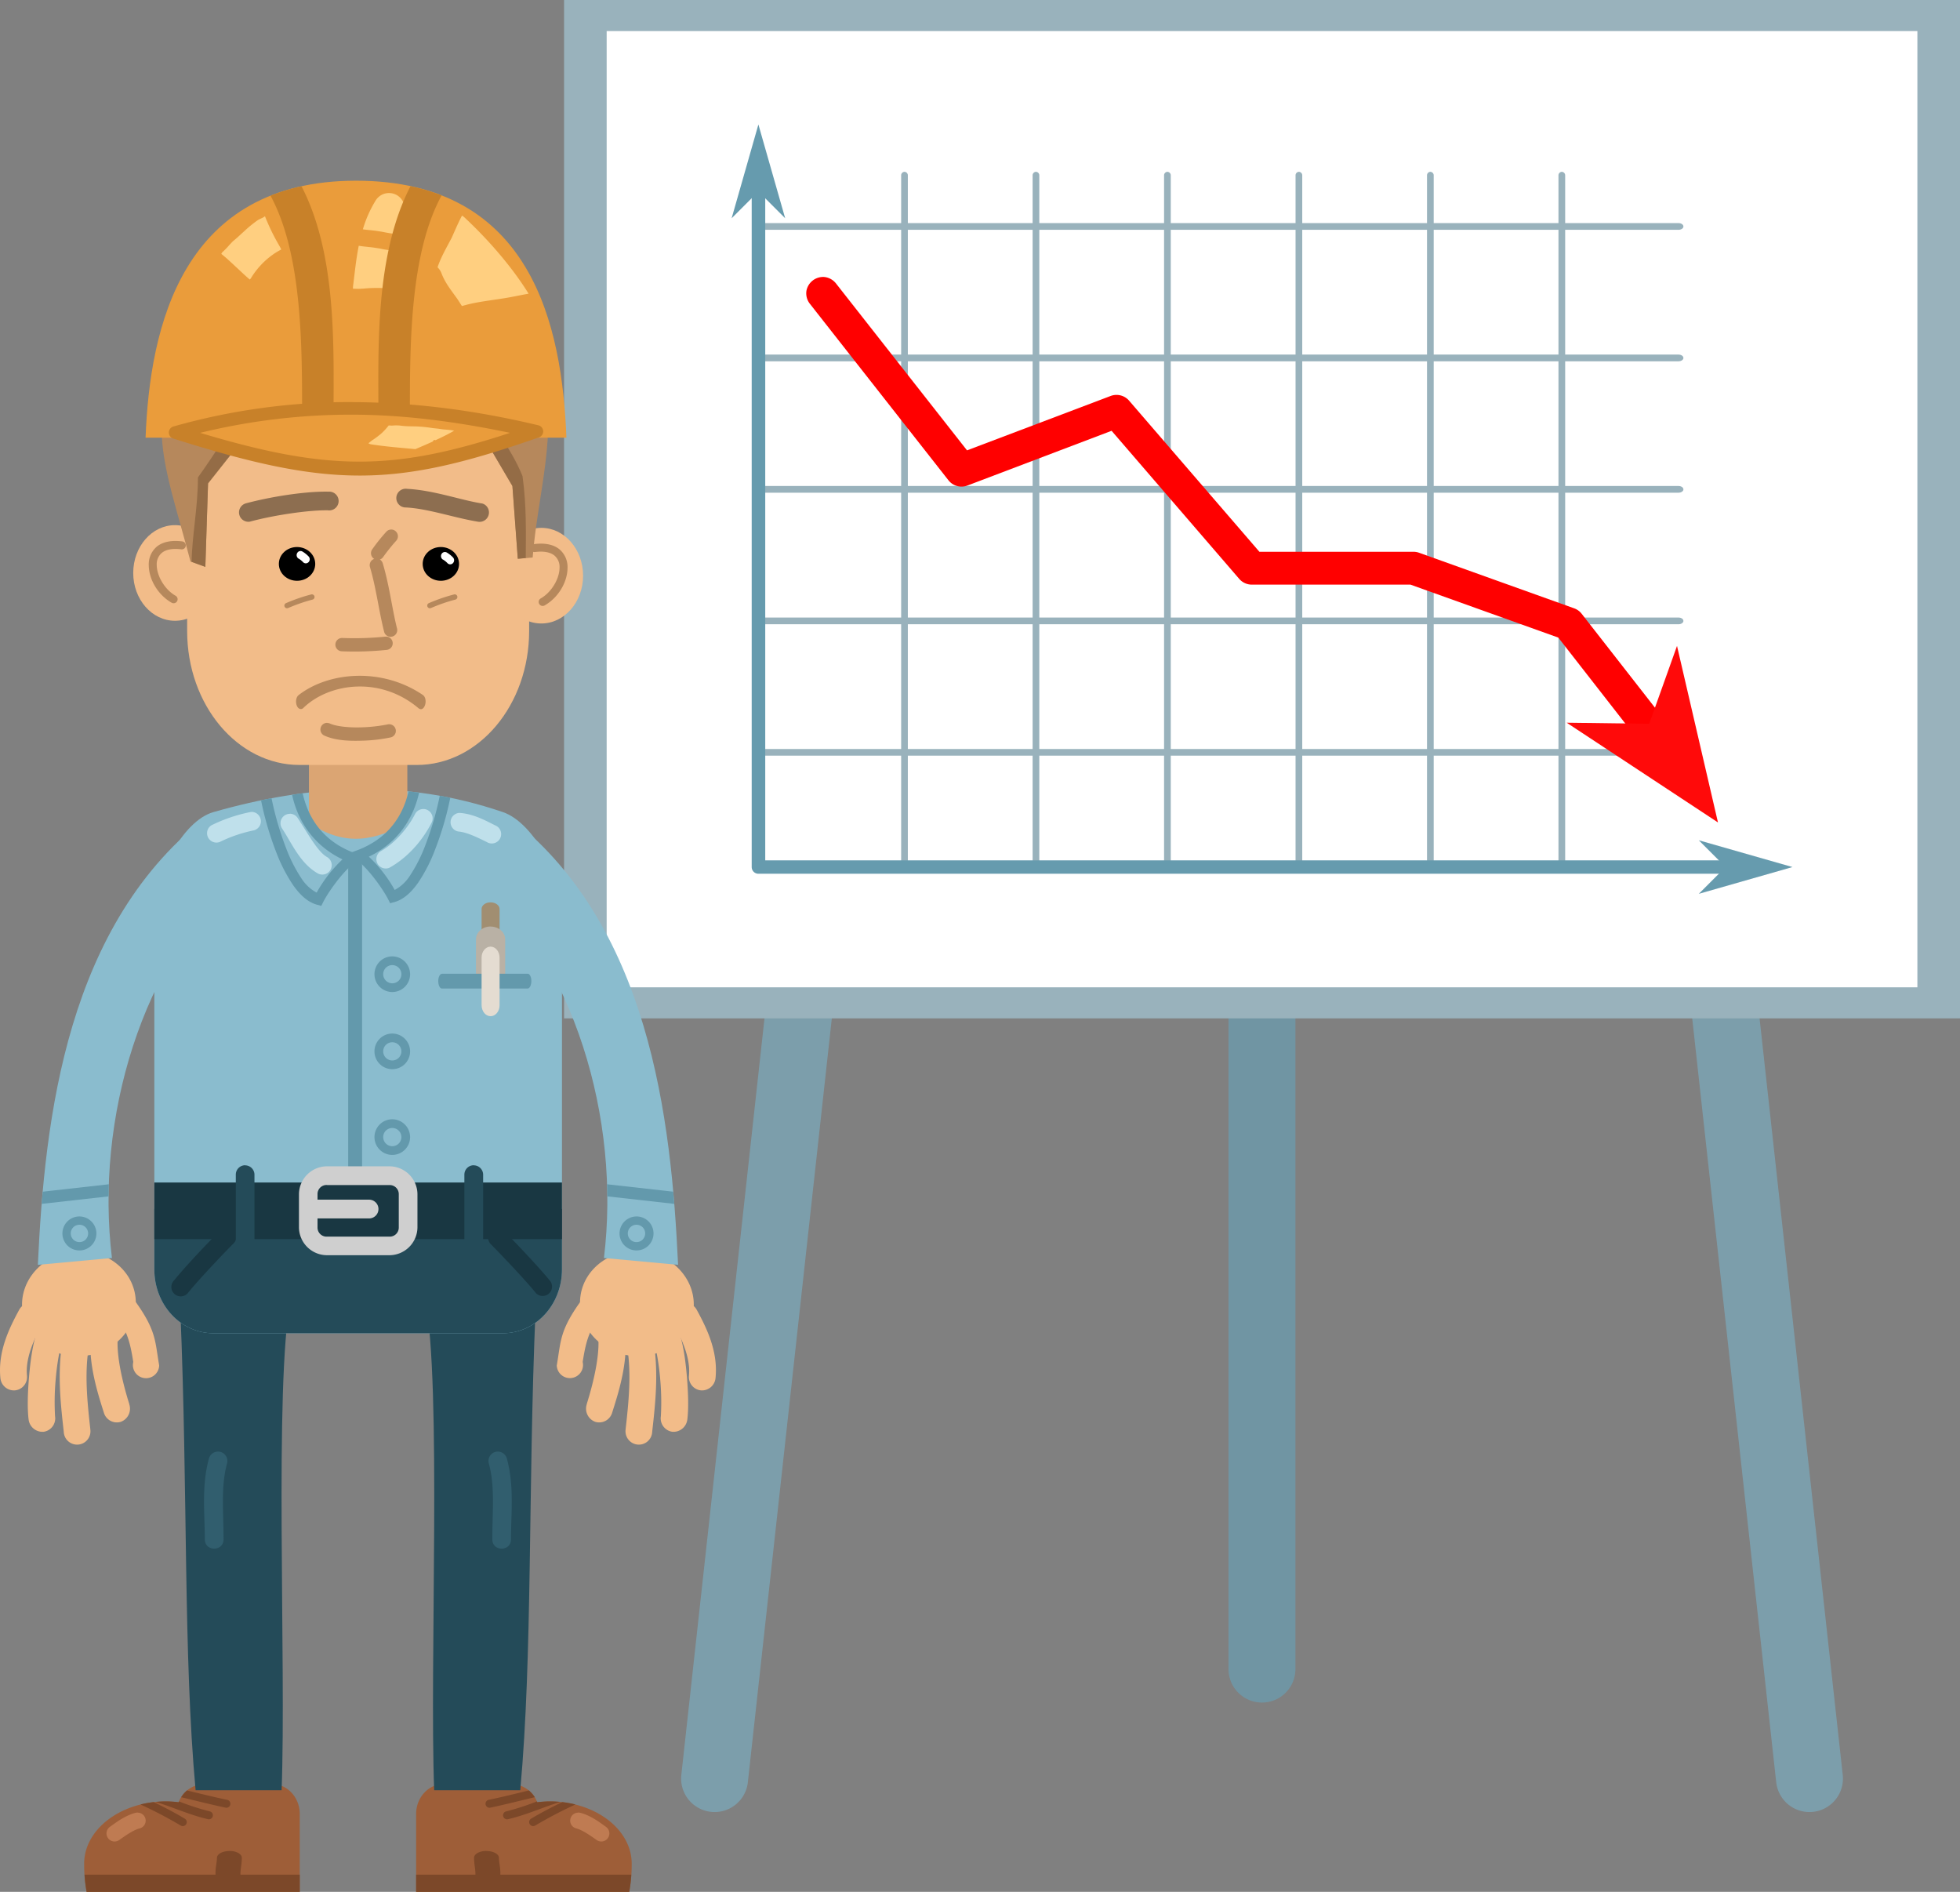 <svg id="Layer_1" data-name="Layer 1" xmlns="http://www.w3.org/2000/svg" viewBox="0 0 1045 1008.56"><rect x="0" y="0" width="1045" height="1008.56" fill="#808080" stroke="none"/><defs><style>.cls-1{fill:#7095a3;}.cls-2{fill:#7c9eab;}.cls-3{fill:#99b2bc;}.cls-4{fill:#fff;}.cls-5,.cls-6{fill:#669bae;}.cls-6,.cls-8{fill-rule:evenodd;}.cls-7{fill:red;}.cls-8{fill:#ff0a0a;}.cls-9{fill:#f2bc89;}.cls-10{fill:#8abcce;}.cls-11{fill:#6399ac;}.cls-12{fill:#9e5e38;}.cls-13{fill:#244b59;}.cls-14{fill:#315e6e;}.cls-15{fill:#7c4829;}.cls-16{fill:#bf7b52;}.cls-17{fill:#dba573;}.cls-18{fill:#b6885c;}.cls-19{fill:#8d6e50;}.cls-20{fill:#bfe0eb;}.cls-21{fill:#193742;}.cls-22{fill:#a18e71;}.cls-23{fill:#b9b1a5;}.cls-24{fill:#cfcfcf;}.cls-25{fill:#946c46;}.cls-26{fill:#e4dcd1;}.cls-27{fill:#ea9c3b;}.cls-28{fill:#ffcf80;}.cls-29{fill:#c88129;}</style></defs><g id="g17654"><g id="g13953"><path id="path8286" class="cls-1" d="M712.6,511.75A17.84,17.84,0,0,0,695,529.85V965.7a17.84,17.84,0,0,0,35.68.5,4.17,4.17,0,0,0,0-.5V529.85a17.83,17.83,0,0,0-17.58-18.1Z" transform="translate(-40 -76.15)"/><g id="g8288"><path id="path8290" class="cls-2" d="M471.92,542.34a17.84,17.84,0,0,0-17.66,16.14l-51,463.89a17.84,17.84,0,1,0,35.47,3.9l51-463.89a17.85,17.85,0,0,0-15.51-19.91A17.64,17.64,0,0,0,471.92,542.34Z" transform="translate(-40 -76.15)"/><path id="path8292" class="cls-2" d="M953.82,542.34a17.84,17.84,0,0,1,17.66,16.14l51,463.89a17.84,17.84,0,1,1-35.47,3.9L936,562.38a17.85,17.85,0,0,1,15.51-19.91A17.64,17.64,0,0,1,953.82,542.34Z" transform="translate(-40 -76.15)"/></g><rect id="rect8294" class="cls-3" x="300.74" width="744.26" height="542.9"/><rect id="rect8296" class="cls-4" x="323.45" y="16.57" width="698.83" height="509.77"/><g id="g8298"><path id="path8300" class="cls-3" d="M937.52,196.84c0-1-1.19-1.76-2.61-1.75H446c-1.42,0-2.59.77-2.61,1.76s1.12,1.79,2.54,1.81h489c1.42,0,2.59-.78,2.61-1.77Z" transform="translate(-40 -76.15)"/><path id="path8302" class="cls-3" d="M937.52,266.94c0-1-1.19-1.77-2.61-1.76H446c-1.42,0-2.59.77-2.61,1.76s1.12,1.8,2.54,1.81h489c1.42,0,2.59-.78,2.61-1.76Z" transform="translate(-40 -76.15)"/><path id="path8304" class="cls-3" d="M937.52,337c0-1-1.19-1.77-2.61-1.76H446c-1.42,0-2.59.78-2.61,1.76s1.12,1.8,2.54,1.81h489c1.42,0,2.59-.78,2.61-1.76Z" transform="translate(-40 -76.15)"/><path id="path8306" class="cls-3" d="M937.52,407.12c0-1-1.19-1.76-2.61-1.75H446c-1.42,0-2.59.77-2.61,1.76s1.12,1.79,2.54,1.81h489c1.42,0,2.59-.78,2.61-1.77Z" transform="translate(-40 -76.15)"/><path id="path8308" class="cls-3" d="M937.52,477.22c0-1-1.19-1.77-2.61-1.76H446c-1.42,0-2.59.77-2.61,1.76S444.53,479,446,479h489c1.42,0,2.59-.78,2.61-1.77Z" transform="translate(-40 -76.15)"/></g><g id="g8310"><path id="path8312" class="cls-3" d="M522.21,167.75a1.85,1.85,0,0,0-1.75,1.94V535a1.79,1.79,0,1,0,3.57,0V169.69a1.86,1.86,0,0,0-1.77-1.94Z" transform="translate(-40 -76.15)"/><path id="path8314" class="cls-3" d="M592.31,167.75a1.85,1.85,0,0,0-1.76,1.94V535a1.79,1.79,0,1,0,3.57,0V169.69a1.86,1.86,0,0,0-1.76-1.94Z" transform="translate(-40 -76.15)"/><path id="path8316" class="cls-3" d="M662.4,167.75a1.86,1.86,0,0,0-1.76,1.94V535a1.79,1.79,0,1,0,3.57,0V169.69a1.86,1.86,0,0,0-1.76-1.94Z" transform="translate(-40 -76.15)"/><path id="path8318" class="cls-3" d="M732.49,167.75a1.85,1.85,0,0,0-1.75,1.94V535a1.79,1.79,0,1,0,3.57,0V169.69a1.86,1.86,0,0,0-1.77-1.94Z" transform="translate(-40 -76.15)"/><path id="path8320" class="cls-3" d="M802.59,167.75a1.85,1.85,0,0,0-1.76,1.94V535a1.79,1.79,0,1,0,3.57,0V169.69a1.86,1.86,0,0,0-1.76-1.94Z" transform="translate(-40 -76.15)"/><path id="path8322" class="cls-3" d="M872.68,167.75a1.86,1.86,0,0,0-1.76,1.94V535a1.79,1.79,0,1,0,3.57,0V169.69a1.86,1.86,0,0,0-1.76-1.94Z" transform="translate(-40 -76.15)"/></g><g id="g8324"><path id="path8326" class="cls-5" d="M444.3,160.09a3.56,3.56,0,0,0-3.52,3.61V538.38a3.57,3.57,0,0,0,3.57,3.57H972c4.82.07,4.82-7.21,0-7.14h-524V163.7A3.56,3.56,0,0,0,444.3,160.09Z" transform="translate(-40 -76.15)"/><path id="path8328" class="cls-6" d="M444.35,178.23l14.28,14.28-14.28-50-14.27,50Z" transform="translate(-40 -76.15)"/><path id="path8330" class="cls-6" d="M960,538.38l-14.27,14.28,49.95-14.28-49.95-14.27Z" transform="translate(-40 -76.15)"/></g><path id="path8332" class="cls-7" d="M935.6,494.13a5.35,5.35,0,0,1-4-2.11c-.84-.55-2-.56-2.6-1.38l.05.07-58.23-74.66-78.8-28.23H707.43a8.86,8.86,0,0,1-6.71-3.06h0l-68.06-78.95L555.78,335a8.87,8.87,0,0,1-10.1-2.81l-73.81-94a9,9,0,0,1-1.9-7.05,9.06,9.06,0,0,1,9.45-7.33,9.14,9.14,0,0,1,6.36,3.53l69.8,88.9,76.58-29h0a8.87,8.87,0,0,1,9.83,2.5l69.48,80.57h82.14a8.6,8.6,0,0,1,3,.52h0l82.64,29.61a8.78,8.78,0,0,1,4,2.87h0L943,479.85a8.81,8.81,0,0,1-7.4,14.29Z" transform="translate(-40 -76.15)"/><path id="path13496" class="cls-8" d="M919.3,462l-44-.57,80.66,53.17-21.84-94.11Z" transform="translate(-40 -76.15)"/></g><g id="g17566"><g id="g17546"><ellipse id="ellipse17548" class="cls-9" cx="379.59" cy="771.14" rx="27.98" ry="30.36" transform="translate(-469.38 985.37) rotate(-83.54)"/><path id="path17550" class="cls-10" d="M309.6,510.06c76.87,58,88.28,162.54,91.93,240.38L362,746.79c9-74.25-15.7-157.85-69.26-206l16.83-30.75Z" transform="translate(-40 -76.15)"/><path id="path17552" class="cls-9" d="M381.16,780.81a7.13,7.13,0,0,1,6.34,5.81c4,18,2.15,35.75.23,52.76A7.12,7.12,0,1,1,373.59,838a1.5,1.5,0,0,1,0-.22c1.91-16.83,3.31-32.67,0-47.53a7.71,7.71,0,0,1,5.19-9.22,6.74,6.74,0,0,1,2.32-.22Z" transform="translate(-40 -76.15)"/><path id="path17554" class="cls-9" d="M368.77,776.68a7.29,7.29,0,0,1,3.64,5c3.78,16.82-2.2,35.52-6,47.47a7.21,7.21,0,0,1-9,5,7.47,7.47,0,0,1-4.57-9.39s0-.09,0-.14c3.63-11.52,7.91-28.94,5.61-39.2a7.75,7.75,0,0,1,5.17-9.26A6.69,6.69,0,0,1,368.77,776.68Z" transform="translate(-40 -76.15)"/><path id="path17556" class="cls-9" d="M396.28,779.49a7,7,0,0,1,5,4.5c3,7.75,4.25,17.57,5,26.77s.83,17,.19,22a7.45,7.45,0,0,1-8,6.68,7.23,7.23,0,0,1-6.12-8.29h0a132.87,132.87,0,0,0-.27-18.78c-.66-8.43-2.16-17.63-4-22.49a7.87,7.87,0,0,1,3.86-9.94,6.85,6.85,0,0,1,4.4-.49Z" transform="translate(-40 -76.15)"/><path id="path17558" class="cls-9" d="M407.4,771.05a7,7,0,0,1,4.11,3.43c5.45,10,11.37,22.26,10,36.19a7.28,7.28,0,0,1-7.7,6.7,7.11,7.11,0,0,1-6.48-7.77c0-.06,0-.13,0-.19.85-8.7-3.23-18.48-8.3-27.76a7.38,7.38,0,0,1,2.65-9.92A7,7,0,0,1,407.4,771.05Z" transform="translate(-40 -76.15)"/><path id="path17560" class="cls-9" d="M356.81,766.17a7,7,0,0,1,4.7,11c-7.5,6.48-9.26,15.14-10.85,25.05a7,7,0,1,1-13.81,1.83c2.28-13.07,1.38-18.56,13.3-34.94A7,7,0,0,1,356.81,766.17Z" transform="translate(-40 -76.15)"/><path id="path17562" class="cls-11" d="M380.37,724.7a9.06,9.06,0,1,1-10,8A9.1,9.1,0,0,1,380.37,724.7Zm-.5,4.4a4.63,4.63,0,1,0,4.08,5.12A4.59,4.59,0,0,0,379.87,729.1Z" transform="translate(-40 -76.15)"/><path id="path17564" class="cls-11" d="M398.91,711.44c.2,2.17.41,4.35.58,6.5l-35.67-4q0-3.23-.14-6.45Z" transform="translate(-40 -76.15)"/></g><g id="g17199"><ellipse id="ellipse17201" class="cls-9" cx="82.12" cy="771.14" rx="30.36" ry="27.98" transform="translate(-126.28 -62.01) rotate(-6.46)"/><path id="path17203" class="cls-10" d="M152.11,510.06c-76.87,58-88.27,162.54-91.93,240.38l39.5-3.65c-9-74.25,15.71-157.85,69.26-206l-16.83-30.75Z" transform="translate(-40 -76.15)"/><path id="path17205" class="cls-9" d="M80.55,780.81a7.12,7.12,0,0,0-6.33,5.81c-4,18-2.16,35.75-.23,52.76A7.12,7.12,0,1,0,88.13,838l0-.22c-1.9-16.83-3.31-32.67,0-47.53a7.71,7.71,0,0,0-5.2-9.22,6.72,6.72,0,0,0-2.32-.22Z" transform="translate(-40 -76.15)"/><path id="path17207" class="cls-9" d="M93,776.68a7.3,7.3,0,0,0-3.65,5c-3.78,16.82,2.2,35.52,6,47.47a7.21,7.21,0,0,0,9,5,7.46,7.46,0,0,0,4.57-9.39,1,1,0,0,0,0-.14c-3.62-11.52-7.91-28.94-5.6-39.2A7.76,7.76,0,0,0,98,776.17,6.69,6.69,0,0,0,93,776.68Z" transform="translate(-40 -76.15)"/><path id="path17209" class="cls-9" d="M65.43,779.49a7,7,0,0,0-5,4.5c-2.94,7.75-4.24,17.57-5,26.77s-.82,17-.19,22a7.46,7.46,0,0,0,8,6.68,7.21,7.21,0,0,0,6.11-8.29h0a134.49,134.49,0,0,1,.27-18.78c.66-8.43,2.16-17.63,4-22.49A7.85,7.85,0,0,0,69.83,780a6.83,6.83,0,0,0-4.4-.49Z" transform="translate(-40 -76.15)"/><path id="path17211" class="cls-9" d="M54.31,771.05a7,7,0,0,0-4.11,3.43c-5.44,10-11.36,22.26-10,36.19a7.26,7.26,0,0,0,7.7,6.7,7.11,7.11,0,0,0,6.48-7.77c0-.06,0-.13,0-.19-.85-8.7,3.23-18.48,8.3-27.76A7.38,7.38,0,0,0,60,771.73,7,7,0,0,0,54.31,771.05Z" transform="translate(-40 -76.15)"/><path id="path17213" class="cls-9" d="M104.91,766.17a7,7,0,0,0-4.7,11c7.5,6.48,9.25,15.14,10.85,25.05a7,7,0,1,0,13.8,1.83c-2.27-13.07-1.38-18.56-13.3-34.94A7,7,0,0,0,104.91,766.17Z" transform="translate(-40 -76.15)"/><path id="path17215" class="cls-11" d="M81.34,724.7a9.06,9.06,0,1,0,10,8A9.1,9.1,0,0,0,81.34,724.7Zm.5,4.4a4.63,4.63,0,1,1-4.08,5.12A4.6,4.6,0,0,1,81.84,729.1Z" transform="translate(-40 -76.15)"/><path id="path17217" class="cls-11" d="M62.8,711.44c-.19,2.17-.4,4.35-.58,6.5l35.67-4q0-3.23.14-6.45Z" transform="translate(-40 -76.15)"/></g><g id="g17219"><g id="g17221"><path id="path17223" class="cls-12" d="M184.9,1027.19c8.26,0,14.91,7.12,14.91,16v41.14c0,.15,0,.29,0,.43H86.19a79.63,79.63,0,0,1-1.32-15.06c0-18.32,19.49-33.17,43.53-33.17a57.79,57.79,0,0,1,6.85.43,14.91,14.91,0,0,1,13.74-9.72Z" transform="translate(-40 -76.15)"/><path id="path17225" class="cls-13" d="M195,768.28c-9,46.59-2.29,195.1-4.86,262.24H144.29c-6.64-72.41-4.07-159.3-8.16-256.09Z" transform="translate(-40 -76.15)"/><path id="path17227" class="cls-14" d="M156.17,850a5,5,0,0,1,4.87,6.36c-3.35,12.21-1.85,25.66-1.85,40.32.09,6.73-10.05,6.73-10,0,0-13.9-1.81-28.32,2.21-43A5,5,0,0,1,156.17,850Z" transform="translate(-40 -76.15)"/><path id="path17229" class="cls-15" d="M199.81,1075.54v8.74c0,.14,0,.28,0,.43H86.19a74.68,74.68,0,0,1-1.12-9.17Z" transform="translate(-40 -76.15)"/><path id="path17231" class="cls-15" d="M139.7,1030.65c7.13,1.71,14.46,3.57,21.45,5a2.13,2.13,0,1,1-.88,4.17h0c-7.83-1.66-16-3.74-23.69-5.57A15.87,15.87,0,0,1,139.7,1030.65Zm-11.3,5.83a55.75,55.75,0,0,1,6.85.44c.06-.15.13-.29.19-.43a133.82,133.82,0,0,0,16.41,5.32,2.13,2.13,0,0,1-.95,4.16c-9.84-2.25-19-6.56-28-9.22,1.79-.17,3.61-.27,5.46-.27Zm-6.45.37c5.6,2.72,11.18,5.61,16.51,8.8a2.13,2.13,0,1,1-2.05,3.74l-.13-.08a231.38,231.38,0,0,0-21.4-11.19,53.5,53.5,0,0,1,7.07-1.27Z" transform="translate(-40 -76.15)"/><path id="path17233" class="cls-16" d="M113.52,1042.49a4.26,4.26,0,0,1,.85,8.41c-3.11.79-7.43,3.76-10.78,6.16a4.27,4.27,0,0,1-5-7c3.24-2.32,8-6,13.63-7.48a4.14,4.14,0,0,1,1.26-.14Z" transform="translate(-40 -76.15)"/><path id="path17235" class="cls-15" d="M162.38,1062.9c3.67,0,6.6,1.67,6.55,3.66,0,3.94-1.1,7.3-.6,10,.43,2-2.17,3.77-5.81,4s-7-1.18-7.38-3.15a.51.51,0,0,1,0-.13c-.77-4.06.52-7.63.52-10.68,0-2,2.88-3.63,6.55-3.66Z" transform="translate(-40 -76.15)"/></g><g id="g17237"><path id="path17239" class="cls-12" d="M276.78,1027.19c-8.26,0-14.92,7.12-14.92,16v41.14c0,.15,0,.29,0,.43H375.48a79.63,79.63,0,0,0,1.32-15.06c0-18.32-19.49-33.17-43.53-33.17a58.05,58.05,0,0,0-6.85.43,14.89,14.89,0,0,0-13.73-9.72Z" transform="translate(-40 -76.15)"/><path id="path17241" class="cls-13" d="M266.64,768.28c9,46.59,2.28,195.1,4.85,262.24h45.89c6.64-72.41,4.07-159.3,8.16-256.09Z" transform="translate(-40 -76.15)"/><path id="path17243" class="cls-14" d="M305.5,850a5,5,0,0,0-4.87,6.36c3.36,12.21,1.86,25.66,1.86,40.32-.1,6.73,10.05,6.73,9.95,0,0-13.9,1.81-28.32-2.21-43A5,5,0,0,0,305.5,850Z" transform="translate(-40 -76.15)"/><path id="path17245" class="cls-15" d="M261.86,1075.54v8.74c0,.14,0,.28,0,.43h113.6a72.79,72.79,0,0,0,1.12-9.17Z" transform="translate(-40 -76.15)"/><path id="path17247" class="cls-15" d="M322,1030.65c-7.12,1.71-14.45,3.57-21.45,5a2.13,2.13,0,1,0,.89,4.17h0c7.83-1.66,15.95-3.74,23.69-5.57A15.67,15.67,0,0,0,322,1030.65Zm11.3,5.83a56,56,0,0,0-6.85.44c-.05-.15-.12-.29-.18-.43a133.4,133.4,0,0,1-16.42,5.32,2.13,2.13,0,1,0,1,4.16c9.84-2.25,19-6.56,28-9.22-1.79-.17-3.61-.27-5.46-.27Zm6.46.37c-5.6,2.72-11.18,5.61-16.52,8.8a2.13,2.13,0,0,0,2.05,3.74l.14-.08a231.38,231.38,0,0,1,21.4-11.19,53.5,53.5,0,0,0-7.07-1.27Z" transform="translate(-40 -76.15)"/><path id="path17249" class="cls-16" d="M348.15,1042.49a4.26,4.26,0,0,0-.84,8.41c3.1.79,7.42,3.76,10.78,6.16a4.27,4.27,0,0,0,5-7c-3.25-2.32-7.95-6-13.63-7.48a4.2,4.2,0,0,0-1.27-.14Z" transform="translate(-40 -76.15)"/><path id="path17251" class="cls-15" d="M299.29,1062.9c-3.67,0-6.59,1.67-6.54,3.66,0,3.94,1.09,7.3.6,10-.44,2,2.16,3.77,5.8,4s7-1.18,7.39-3.15a.69.69,0,0,1,0-.13c.76-4.06-.53-7.63-.53-10.68.05-2-2.88-3.63-6.55-3.66Z" transform="translate(-40 -76.15)"/></g></g><path id="path17253" class="cls-10" d="M153.77,509.09c50.6-14.48,101.85-18,154.37,0,16.5,5.65,31.48,34.58,31.48,53.46V752.84c0,18.87-14,34.07-31.48,34.07H153.77c-17.45,0-31.49-15.2-31.49-34.07V562.55C122.28,543.67,137,513.88,153.77,509.09Z" transform="translate(-40 -76.15)"/><path id="path17255" class="cls-17" d="M204.72,459.67h52.46v55c-16,9-32.68,13.77-52.46,0Z" transform="translate(-40 -76.15)"/><path id="rect17257" class="cls-9" d="M199.73,286.57h62.45c33.1,0,59.94,32,59.94,71.45v54.49c0,39.46-26.84,71.45-59.94,71.45H199.73c-33.11,0-59.95-32-59.95-71.45V358C139.78,318.56,166.62,286.57,199.73,286.57Z" transform="translate(-40 -76.15)"/><path id="path17259" d="M208.07,376.77c0,5-4.34,9-9.7,9s-9.69-4-9.69-9h0c0-5,4.34-9,9.69-9h0C203.73,367.79,208.07,371.81,208.07,376.77Z" transform="translate(-40 -76.15)"/><path id="path17261" class="cls-18" d="M200.37,454.15c-2.7-.09-3.5-5.7-1.07-7.51,15.78-12.22,44-14.92,66-.1,3.24,2.06,1.12,9.52-2.05,7.26-20.72-17.58-48.17-13.38-61.67-.09a1.89,1.89,0,0,1-1.24.44Z" transform="translate(-40 -76.15)"/><path id="path17263" class="cls-18" d="M214.55,461.51a3.55,3.55,0,0,0-1.56,6.81c5.74,2.61,13.15,2.91,19.93,2.69a83.21,83.21,0,0,0,15.43-1.76,3.55,3.55,0,1,0-1.7-6.9h0a85.17,85.17,0,0,1-13.94,1.55c-6.28.21-13.14-.41-16.76-2a3.46,3.46,0,0,0-1.38-.34Z" transform="translate(-40 -76.15)"/><path id="path17265" class="cls-18" d="M248.76,358.44a3.58,3.58,0,0,0-2.77,1.15,97.79,97.79,0,0,0-7.49,9.35,3.56,3.56,0,0,0,.76,5l.24.16a3.55,3.55,0,0,0-2.23,4.41c3.3,11.19,4.64,22.88,7.5,34.32a3.55,3.55,0,1,0,6.94-1.53,1.33,1.33,0,0,0-.05-.19c-2.7-10.82-4-22.65-7.58-34.62a3.58,3.58,0,0,0-1.56-2.06,3.48,3.48,0,0,0,1.76-1.33,99.89,99.89,0,0,1,6.88-8.6,3.54,3.54,0,0,0-.07-5A3.59,3.59,0,0,0,248.76,358.44Zm-2.85,57.12a4,4,0,0,0-.6,0,163.67,163.67,0,0,1-22.83.7,3.55,3.55,0,1,0-.23,7.1h0a168.57,168.57,0,0,0,23.84-.74,3.55,3.55,0,0,0-.18-7.09Z" transform="translate(-40 -76.15)"/><path id="path17267" class="cls-18" d="M206.26,393a1.21,1.21,0,0,0-.38.06,91.72,91.72,0,0,0-13.42,4.64,1.42,1.42,0,1,0,1.16,2.6,90.13,90.13,0,0,1,13-4.5,1.42,1.42,0,0,0-.35-2.8Z" transform="translate(-40 -76.15)"/><path id="path17269" class="cls-19" d="M170.78,344.59a5,5,0,0,0,2.42,9.66l.18-.05c12.62-3.41,31.16-6.18,41.47-6a5,5,0,1,0,.35-9.94h-.15c-12.2-.25-30.66,2.64-44.27,6.31Z" transform="translate(-40 -76.15)"/><path id="path17271" class="cls-19" d="M297.49,344.69a4.64,4.64,0,0,0-.82-.19c-11.34-1.83-25.45-7-39.54-7.74a5,5,0,1,0-.73,9.93h.18c11.94.66,25.7,5.56,38.5,7.62a5,5,0,0,0,2.41-9.63Z" transform="translate(-40 -76.15)"/><path id="path17273" d="M284.75,376.77c0,5-4.35,9-9.7,9s-9.69-4-9.69-9h0c0-5,4.34-9,9.69-9h0C280.4,367.79,284.75,371.81,284.75,376.77Z" transform="translate(-40 -76.15)"/><path id="path17275" class="cls-18" d="M282.43,393a1.21,1.21,0,0,0-.38.06,91.72,91.72,0,0,0-13.42,4.64,1.42,1.42,0,1,0,1.15,2.6h0a89.71,89.71,0,0,1,13-4.5,1.42,1.42,0,0,0-.35-2.8Z" transform="translate(-40 -76.15)"/><g id="g17277"><ellipse id="ellipse17279" class="cls-9" cx="288.62" cy="306.89" rx="22.26" ry="25.49"/><path id="path17281" class="cls-18" d="M324.77,366.2c5.85-.73,10.35.28,13.4,2.7a12.33,12.33,0,0,1,4.42,9.87c0,7.52-4.72,15.85-12.2,20.13a2.13,2.13,0,1,1-2.11-3.71c6-3.43,10.06-10.81,10.05-16.41a7.87,7.87,0,0,0-2.8-6.53c-1.91-1.51-5.12-2.45-10.24-1.82a2.13,2.13,0,0,1-.63-4.22Z" transform="translate(-40 -76.15)"/></g><g id="g17283"><ellipse id="ellipse17285" class="cls-9" cx="93.29" cy="305.45" rx="22.26" ry="25.49"/><path id="path17287" class="cls-18" d="M137.14,364.77c-5.86-.73-10.35.28-13.41,2.69a12.33,12.33,0,0,0-4.42,9.87c0,7.52,4.73,15.86,12.2,20.13a2.13,2.13,0,0,0,2.11-3.71c-6-3.42-10.06-10.81-10.05-16.41a7.87,7.87,0,0,1,2.8-6.53c1.92-1.51,5.13-2.45,10.24-1.81a2.13,2.13,0,1,0,.63-4.22Z" transform="translate(-40 -76.15)"/></g><path id="path17289" class="cls-18" d="M141.57,375.5c-14.45-55.32-28.78-81.54,7.18-127.83C202.28,232,289.41,219.73,329,272.81c8.91,33-2.42,67-5,100.53l-7.9.72-2.88-38.78-19.39-33L237.8,313l-62.48-10-24.41,30.88-1.44,44.52Z" transform="translate(-40 -76.15)"/><path id="path17291" class="cls-11" d="M201.37,499.05q-2.82.38-5.64.8c3.59,16.37,13.45,28,26.87,34.44A74.19,74.19,0,0,0,208.82,552a21.71,21.71,0,0,1-7.86-7.21,80.59,80.59,0,0,1-8.41-16.46,165.37,165.37,0,0,1-7.78-26.65c-1.86.36-3.73.72-5.59,1.11a167.83,167.83,0,0,0,8.07,27.62,86.11,86.11,0,0,0,9.06,17.66c3.54,5,7.64,9,12.74,10.4l2.24.62,1.05-2.09c2.24-4.49,10-16,17.09-21.24l4.24-3.11-4.92-1.85c-13.88-5.2-23.8-15.63-27.38-31.77Z" transform="translate(-40 -76.15)"/><path id="path17293" class="cls-11" d="M257.82,498.06c-3.67,15.88-13.53,26.17-27.28,31.33l-4.92,1.85,4.24,3.11c7.09,5.19,14.85,16.74,17.09,21.23l1.05,2.09,2.25-.61c5.09-1.4,9.19-5.38,12.73-10.41A85.76,85.76,0,0,0,272,529a168.39,168.39,0,0,0,8.07-27.55q-2.81-.57-5.6-1.08a165.88,165.88,0,0,1-7.76,26.55,81.09,81.09,0,0,1-8.41,16.46,21.76,21.76,0,0,1-7.86,7.2,74.19,74.19,0,0,0-13.78-17.73c13.34-6.35,23.16-17.93,26.8-34.15q-2.83-.36-5.67-.64Z" transform="translate(-40 -76.15)"/><path id="path17295" class="cls-20" d="M265.93,507.45a5,5,0,0,0-4.72,2.81c-2.86,5.71-9.55,14.81-18.3,19.72a5,5,0,0,0,4.67,8.79l.2-.11c11.28-6.33,18.67-16.64,22.33-23.95A5,5,0,0,0,268,508a4.85,4.85,0,0,0-2-.55ZM194.55,510a5,5,0,0,0-5,5,5,5,0,0,0,.85,2.81c5.18,7.89,9.61,18.59,19,23.94A5,5,0,0,0,214.3,533h0c-4.92-2.81-9.83-12-15.57-20.75a5,5,0,0,0-4.18-2.3Z" transform="translate(-40 -76.15)"/><path id="path17297" class="cls-20" d="M174.08,509a4.59,4.59,0,0,0-.84.11,84.43,84.43,0,0,0-20.51,7,5,5,0,0,0,4.45,8.9h0a75,75,0,0,1,18.09-6.18,5,5,0,0,0-1.19-9.86Zm110.8.51a5,5,0,0,0-.35,9.94c4.32.37,9.75,3,15,5.59a5,5,0,1,0,4.45-8.9h0c-5.1-2.55-11.35-6-18.56-6.6a4.07,4.07,0,0,0-.5,0Z" transform="translate(-40 -76.15)"/><path id="path17299" class="cls-11" d="M229.29,532.82c-2,0-3.68,2.31-3.65,5V727.79c0,2.75,1.61,5,3.66,5s3.73-2.16,3.75-4.91a.28.28,0,0,0,0-.13V537.87c0-2.75-1.6-5-3.65-5Z" transform="translate(-40 -76.15)"/><path id="path17301" class="cls-13" d="M122.28,720.68v32.16c0,18.87,14,34.07,31.49,34.07H308.14c17.44,0,31.48-15.2,31.48-34.07V720.68Z" transform="translate(-40 -76.15)"/><path id="path17303" class="cls-21" d="M305.29,730.89a5,5,0,0,1,3.42,1.5c4.16,4.16,17.54,18,24.72,26.79a5,5,0,0,1-7.6,6.43c0-.05-.09-.1-.13-.16-6.52-8-20.13-22.12-24-26a5,5,0,0,1,3.62-8.54Z" transform="translate(-40 -76.15)"/><path id="path17305" class="cls-11" d="M249.15,586a9.5,9.5,0,1,0,9.5,9.5A9.53,9.53,0,0,0,249.15,586Zm0,4.65a4.85,4.85,0,1,1-4.84,4.85A4.81,4.81,0,0,1,249.15,590.66Z" transform="translate(-40 -76.15)"/><path id="path17307" class="cls-11" d="M249.15,627.14a9.5,9.5,0,1,0,9.5,9.5A9.53,9.53,0,0,0,249.15,627.14Zm0,4.65a4.85,4.85,0,1,1-4.84,4.85A4.81,4.81,0,0,1,249.15,631.79Z" transform="translate(-40 -76.15)"/><path id="path17309" class="cls-11" d="M249.15,672.84a9.5,9.5,0,1,0,9.5,9.5A9.53,9.53,0,0,0,249.15,672.84Zm0,4.65a4.85,4.85,0,1,1-4.84,4.85A4.82,4.82,0,0,1,249.15,677.49Z" transform="translate(-40 -76.15)"/><path id="path17311" class="cls-22" d="M301.49,557.2c-2.64,0-4.76,1.62-4.72,3.55V576c0,1.94,2.07,3.53,4.72,3.56s4.82-1.51,4.86-3.45V560.75c0-1.93-2.07-3.53-4.72-3.55Z" transform="translate(-40 -76.15)"/><path id="path17313" class="cls-23" d="M301.45,570.07c-4.3.06-7.73,3.14-7.67,6.9v18.48c-.06,3.75,3.37,6.85,7.67,6.9s7.83-3,7.9-6.71V577c.06-3.76-3.38-6.85-7.68-6.9Z" transform="translate(-40 -76.15)"/><path id="path17315" class="cls-11" d="M275.66,595.27c-1.07,0-2,1.7-2,3.87s.84,4,1.91,4H321.3c1.07,0,1.95-1.71,2-3.88s-.84-4-1.91-4h-45.7Z" transform="translate(-40 -76.15)"/><path id="path17317" class="cls-21" d="M161,730.38a5,5,0,0,0-3.42,1.51c-4.15,4.15-17.54,17.94-24.72,26.78a5,5,0,1,0,7.6,6.43l.13-.15c6.52-8,20.13-22.13,24-26a5,5,0,0,0-3.62-8.54Z" transform="translate(-40 -76.15)"/><path id="path17319" class="cls-21" d="M122.28,706.56v30.16H339.62V706.56Z" transform="translate(-40 -76.15)"/><path id="path17321" class="cls-24" d="M214.39,697.92a15,15,0,0,0-15,14.7v18a15,15,0,0,0,15,14.69h33.12a15,15,0,0,0,15.06-14.69v-18a15,15,0,0,0-15.06-14.7Zm0,10h33.12a4.81,4.81,0,0,1,5.1,4.74v18a4.82,4.82,0,0,1-5.1,4.74H214.39a4.82,4.82,0,0,1-5.1-4.74v-18A4.82,4.82,0,0,1,214.39,707.88Z" transform="translate(-40 -76.15)"/><path id="path17323" class="cls-13" d="M170.62,697.35a5,5,0,0,0-4.9,5v38.08a5,5,0,1,0,9.95.14.33.33,0,0,0,0-.14V702.4a5,5,0,0,0-4.9-5Z" transform="translate(-40 -76.15)"/><path id="path17325" class="cls-13" d="M292.49,697.35a5,5,0,0,0-4.9,5v38.08a5,5,0,1,0,10,.14V702.4a5,5,0,0,0-4.91-5Z" transform="translate(-40 -76.15)"/><path id="path17327" class="cls-24" d="M206.24,715.7a5,5,0,0,0-.14,10h30.61a5,5,0,0,0,.14-10H206.24Z" transform="translate(-40 -76.15)"/><path id="path17329" class="cls-4" d="M205.14,374.29a2.2,2.2,0,0,0-.61-1.5,15.32,15.32,0,0,0-3.16-2.54,2,2,0,0,0-2.88.67,2.21,2.21,0,0,0,.64,3l.07,0a11.58,11.58,0,0,1,2.33,1.85,2,2,0,0,0,2.95.09,2.2,2.2,0,0,0,.66-1.61Z" transform="translate(-40 -76.15)"/><path id="path17331" class="cls-4" d="M282.11,374.78a2.16,2.16,0,0,0-.62-1.49,15.3,15.3,0,0,0-3.17-2.53,2.05,2.05,0,0,0-2.88.69,2.23,2.23,0,0,0,.66,3l.07,0a11.19,11.19,0,0,1,2.33,1.84,2,2,0,0,0,3,.07A2.23,2.23,0,0,0,282.11,374.78Z" transform="translate(-40 -76.15)"/><path id="path17333" class="cls-25" d="M239,304.29c-21.83-4.53-44.95-14.42-65.15-15.74-9.85,14.2-18.79,28.83-28.32,42.12,0,16-3.2,31.5-3.37,45l7.33,2.66,1.44-44.52L175.32,303l62.48,10,56-10.77,19.39,33,2.87,38.78,4.25-.38c.1-13.76.39-28.22-1.62-42.85l-.09-.7-.25-.67c-5.84-14.23-15.13-24.8-21.25-37.67-20.38-.15-40.46,7.31-58.13,12.5Z" transform="translate(-40 -76.15)"/><path id="path17335" class="cls-26" d="M301.49,580.8c-2.64.05-4.76,2.68-4.72,5.89V612c0,3.2,2.07,5.84,4.72,5.89s4.82-2.51,4.86-5.72V586.69c0-3.21-2.07-5.84-4.72-5.89Z" transform="translate(-40 -76.15)"/><g id="g17337"><path id="path17339" class="cls-27" d="M229.76,172.48c-92.67.11-109.84,77.57-112.15,137H342C339.67,250,323.66,172.53,229.76,172.48Z" transform="translate(-40 -76.15)"/><path id="path17341" class="cls-28" d="M247.79,179.07a8.38,8.38,0,0,0-7.53,4,63.49,63.49,0,0,0-6.79,15.33l.62.09c2,.26,3.95.41,5.92.65l3.56.54c1.16.23,2.33.47,3.5.67a32.4,32.4,0,0,0,3.31.44,43.36,43.36,0,0,1,4.1-8.85A8.38,8.38,0,0,0,247.79,179.07Zm38.54,12c-2,3.81-3.7,7.79-5.44,11.7-2.68,5.22-5.75,10.28-7.6,15.88a9,9,0,0,1,2.2,3.45c1.91,5,5.33,9.17,8.4,13.48.8,1.23,1.58,2.48,2.38,3.71,1.05-.28,2.1-.55,3.14-.84,7.21-1.75,14.6-2.42,21.89-3.73,3.52-.63,7-1.38,10.53-2-.09-.16-.19-.32-.29-.48-8.71-13.94-21.05-28.17-33.71-40A8.67,8.67,0,0,0,286.33,191.07Zm-105.06.36c-.29.19-.56.43-.87.6-.78.44-1.63.74-2.42,1.17s-2.2,1.52-2.82,2c-3,2.26-5.64,4.89-8.42,7.38-4,3.53-1.26.86-4.48,4.2a36.93,36.93,0,0,1-3.81,3.9c-.14.27-.31.55-.46.81,1.21,1,2.43,2,3.6,3.06,2,1.82,4,3.72,6,5.55.94.89,1.88,1.78,2.84,2.65,2.26,2.05,2.52,2.23,2.77,2.42.17-.21.36-.41.53-.62a42.26,42.26,0,0,1,13-13.53c1.05-.69,2.17-1.27,3.25-1.91l-.5-.94c-.63-1.15-1.29-2.28-1.93-3.43A112.59,112.59,0,0,1,181.27,191.43Zm50,15.75c-1.47,7.41-2.16,14.67-3,21.25a8.16,8.16,0,0,0-.07,1.64c1,0,2,.08,3,.06,1.66,0,3.3-.21,5-.32,3-.2,5.91-.15,8.87-.09.86-6.94,1.66-13.78,3-20.14-.8-.1-1.58-.2-2.62-.37s-2.13-.41-3.19-.61l-3.27-.5c-2.09-.26-4.19-.43-6.28-.71Z" transform="translate(-40 -76.15)"/><path id="path17343" class="cls-29" d="M258.86,175.41c-19,36.74-17.1,86.29-17.1,122.32a8.39,8.39,0,0,0,16.77.23v-.23c0-37.48-.08-86.22,16.92-117.41A106.32,106.32,0,0,0,258.86,175.41Zm-58.09.06a105,105,0,0,0-16.54,5c16.91,31.19,16.84,79.84,16.84,117.25a8.38,8.38,0,1,0,16.76.23v-.23C217.83,261.72,219.77,212.21,200.77,175.47Z" transform="translate(-40 -76.15)"/><path id="path17345" class="cls-27" d="M133.39,306.71c84.06,26.67,116.71,26,192.82-.6C259.79,290.26,195,289.1,133.39,306.71Z" transform="translate(-40 -76.15)"/><path id="path17347" class="cls-29" d="M228,290.51a343.76,343.76,0,0,0-95.54,13,3.36,3.36,0,0,0-.09,6.43c84.32,26.75,118.57,26.08,195-.64a3.35,3.35,0,0,0-.33-6.42c-33.43-8-66.5-12.27-99-12.34Zm0,6.7c27.53.06,55.6,3.77,83.94,9.69-61.76,20.29-96.62,20.62-165.22,0A339.31,339.31,0,0,1,228,297.21Z" transform="translate(-40 -76.15)"/><path id="path17349" class="cls-28" d="M247.27,302.93a33.6,33.6,0,0,1-3.91,4.26,45.09,45.09,0,0,1-5.12,3.82c-.62.46-1.2,1-1.8,1.45a3.5,3.5,0,0,0,1.42.56c7.95,1.25,15.82,1.83,23.58,2.57,3.06-1.3,6.13-2.6,9.17-4a3.54,3.54,0,0,0,.74-.94l.87.17c3.12-1.44,6.21-2.95,9.2-4.65l.7-.44c-.67-.1-1-.19-2.86-.41-1-.11-2-.15-3-.27-.84-.09-1.67-.23-2.51-.36l-3.09-.32a73.87,73.87,0,0,0-7.85-.86c-2.91-.13-5.85,0-8.74-.39-.64-.06-1.26-.16-1.9-.17-3.51-.08-1.87.23-4.89,0Z" transform="translate(-40 -76.15)"/></g></g></g></svg>